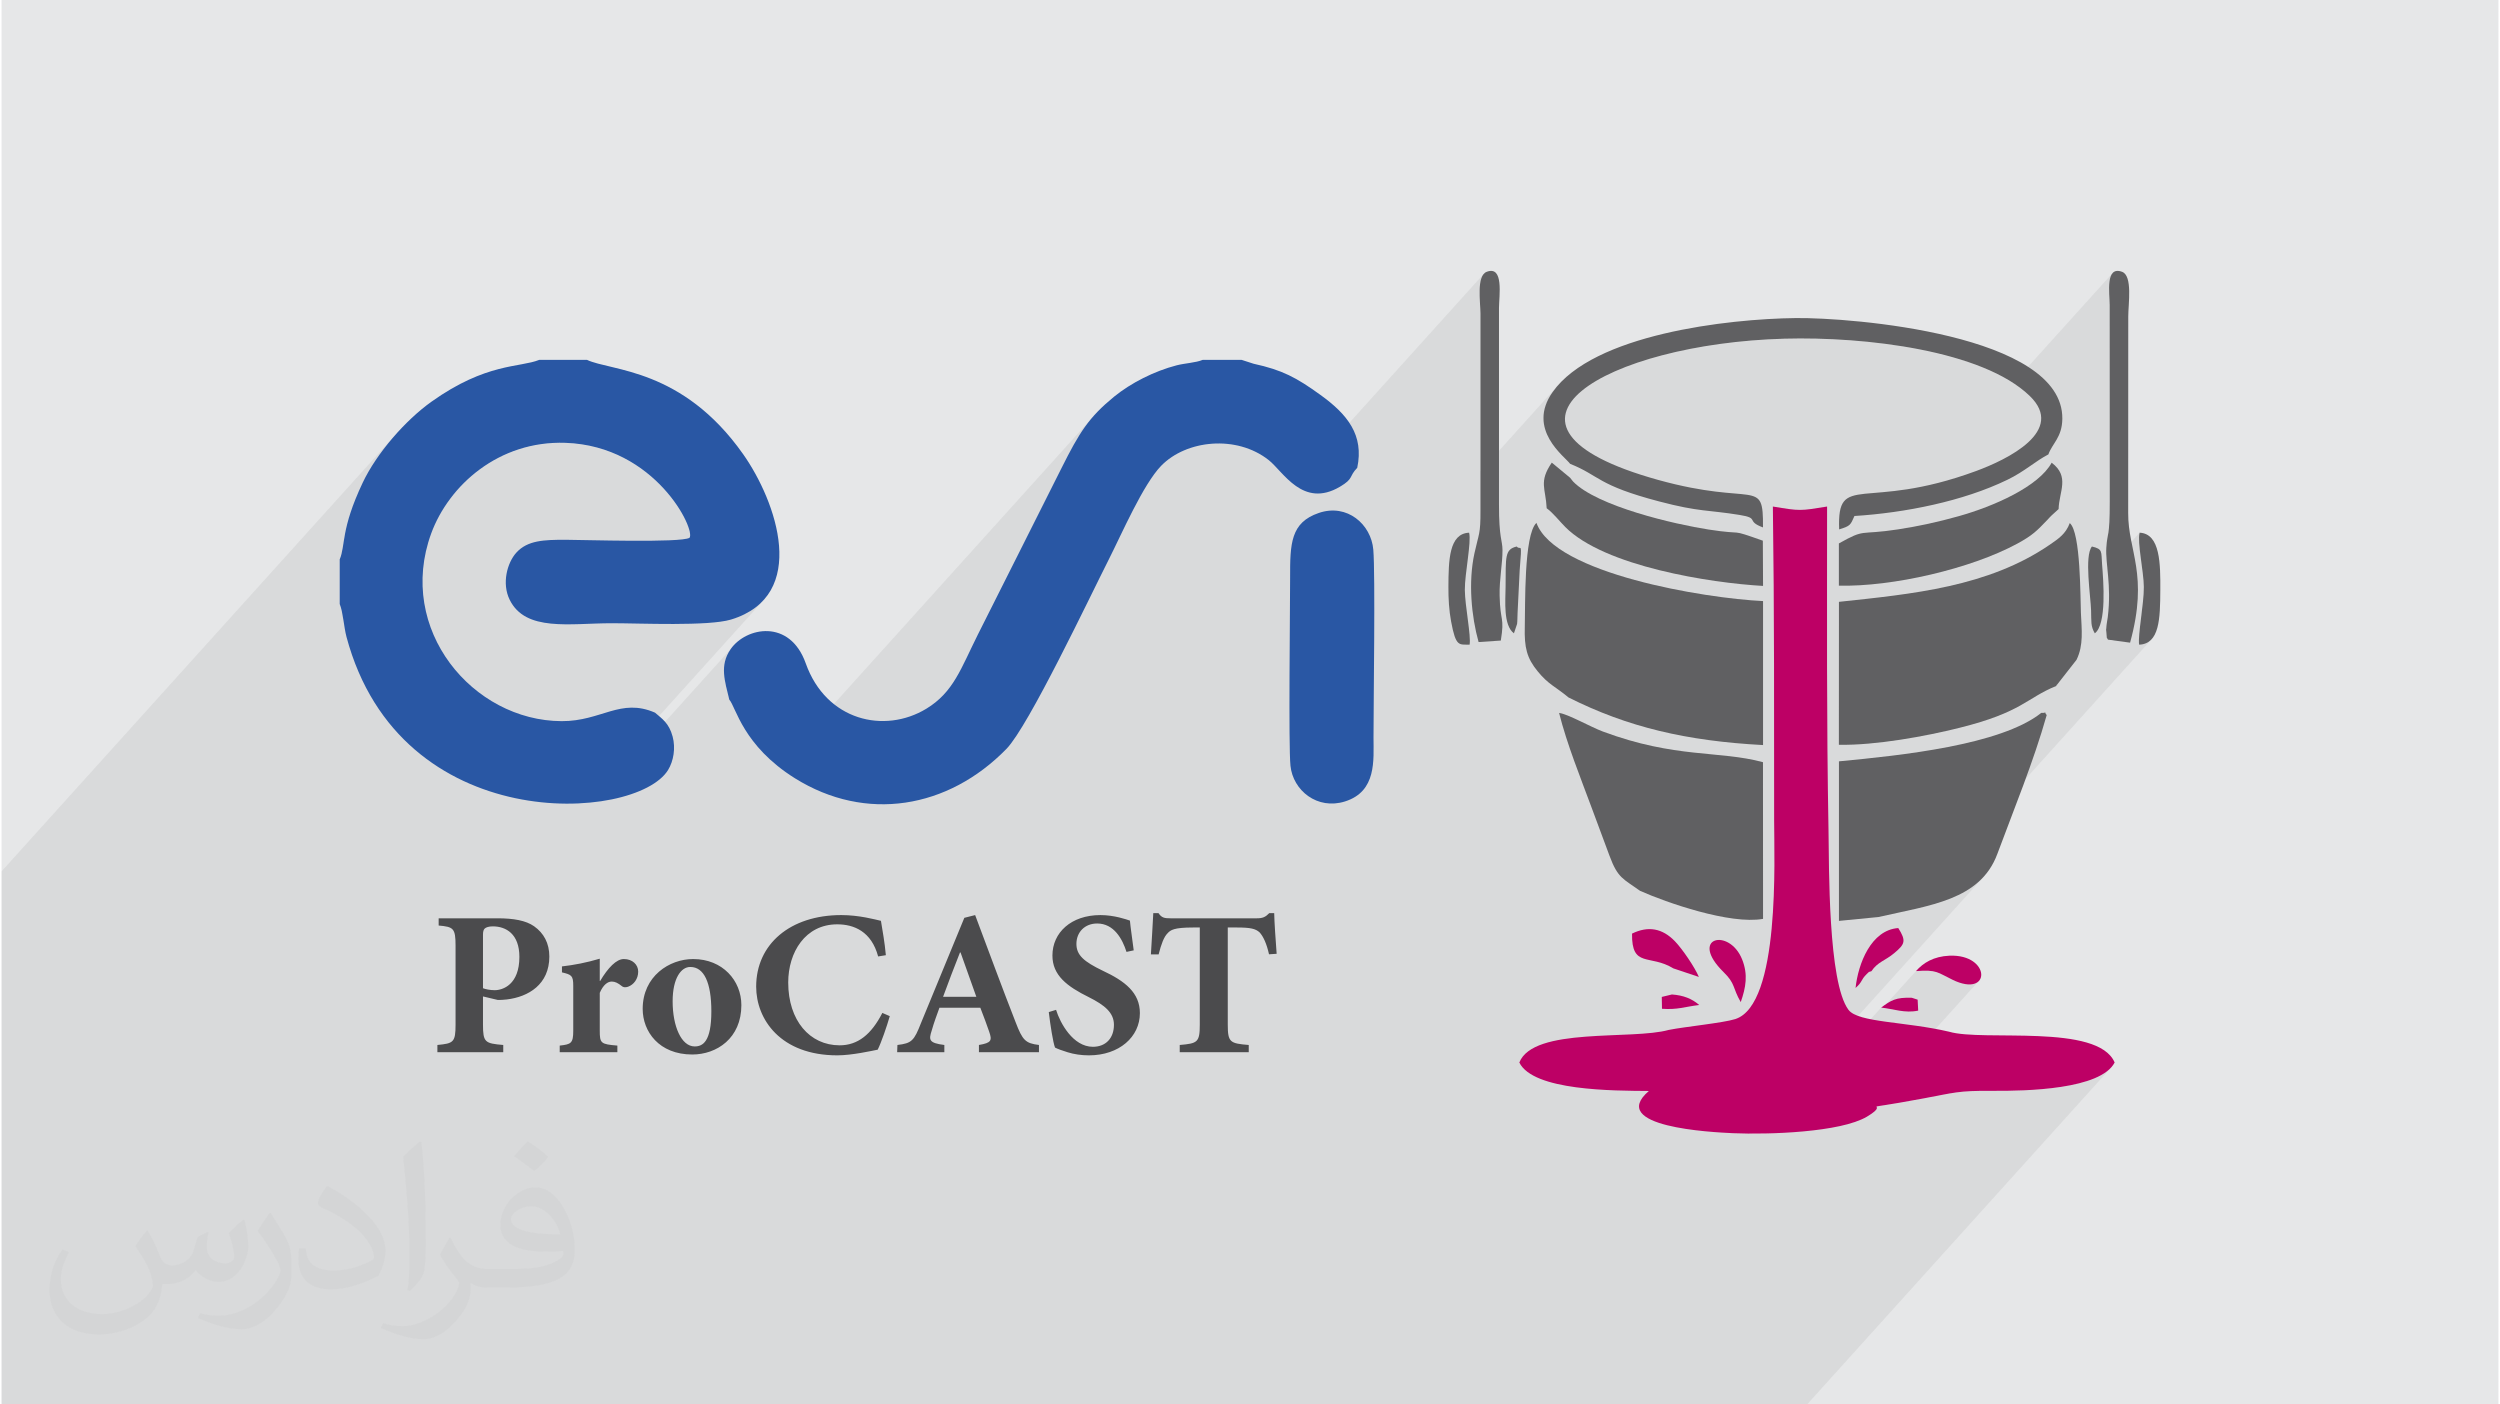 <?xml version="1.0" encoding="UTF-8"?>
<!DOCTYPE svg PUBLIC "-//W3C//DTD SVG 1.0//EN" "http://www.w3.org/TR/2001/REC-SVG-20010904/DTD/svg10.dtd">
<!-- Creator: CorelDRAW 2017 -->
<svg xmlns="http://www.w3.org/2000/svg" xml:space="preserve" width="356px" height="200px" version="1.0" shape-rendering="geometricPrecision" text-rendering="geometricPrecision" image-rendering="optimizeQuality" fill-rule="evenodd" clip-rule="evenodd"
viewBox="0 0 35600 20025"
 xmlns:xlink="http://www.w3.org/1999/xlink">
 <g id="Layer_x0020_1">
  <g id="_2005257016416">
   <path fill="#E6E7E8" d="M0 0l35600 0 0 20025 -35600 0 0 -20025z"/>
   <path fill="#373435" fill-opacity="0.078" d="M6489 6996l-1622 1799 -4 -22 -12 -60 -14 -54 -16 -47 0 -636 26 -79 17 -85 15 -97 20 -113 30 -134 47 -161 71 -193 101 -230 84 -160 101 -162 115 -160 126 -156 -5574 6178 0 7601 25742 0 4339 -4808 -65 59 -81 53 -95 45 -106 39 -116 33 -124 28 -129 23 -132 17 -134 14 -133 11 -131 7 -125 5 -119 2 -109 1 -99 -1 -166 1 -135 3 -112 8 -100 11 -97 15 -105 19 -121 24 -149 28 -336 60 -200 33 -98 15 -31 8 -117 129 -19 14 -78 40 -91 35 -69 21 1844 -2044 -75 53 -129 5 -181 -61 -73 -36 -59 -31 -51 -24 -48 -19 -52 -12 -62 -7 -78 0 -100 5 -472 523 -24 -3 -1618 1794 -34 1 -127 2 -64 0 3315 -3674 -81 82 -89 72 -97 63 -103 55 -111 49 -115 43 -121 38 -126 34 -129 31 -132 30 -8 2 3488 -3865 -74 49 -96 20 -3 -65 5 -87 10 -105 14 -115 15 -121 13 -119 10 -112 3 -99 -5 -93 -10 -105 -15 -111 -15 -112 -13 -108 -9 -99 -1 -83 8 -63 -460 510 0 -5 -10 -106 -6 -97 1 -90 6 -73 8 -53 8 -43 8 -47 7 -60 6 -86 4 -123 2 -171 -1 -2802 -2 -72 -5 -86 -1 -90 5 -86 17 -73 33 -54 -1422 1575 -62 -41 -177 -96 -194 -87 -209 -77 -221 -69 -231 -59 -239 -52 -244 -44 -248 -36 -249 -28 -249 -22 -245 -15 -240 -9 -232 -2 -222 3 -236 10 -233 16 -227 22 -223 27 -216 33 -210 38 -202 43 -193 47 -184 51 -175 56 -163 59 -152 63 -139 66 -127 68 -112 71 -98 74 -82 76 -435 482 -4 -9 -25 -161 30 -177 100 -193 123 -148 -1151 1277 0 -2249 -3 -70 -5 -84 -4 -92 0 -93 7 -87 17 -76 30 -59 -2702 2995 -85 -70 -101 -101 -91 -97 -81 -76 -89 -63 -94 -53 -98 -43 -102 -34 -104 -24 -105 -15 -107 -6 -106 3 -104 12 -103 19 -100 29 -96 36 -91 43 -86 52 -79 59 -71 66 -4326 4794 -114 -19 -20 -5 1357 -1504 95 -115 83 -126 77 -137 74 -149 77 -162 85 -174 75 -149 75 -149 74 -149 75 -148 75 -148 74 -148 75 -148 74 -148 74 -147 75 -148 74 -148 74 -147 74 -148 75 -148 74 -149 74 -148 91 -179 84 -155 80 -136 81 -121 86 -111 -4466 4950 -6 -5 -197 -179 -151 -174 -113 -164 -83 -147 -60 -124 -45 -95 -37 -59 -24 -97 -22 -95 -18 -91 -10 -90 0 -88 14 -87 30 -87 50 -87 -1972 2185 -35 4 -138 10 2623 -2907 -124 115 -156 97 -191 75 -67 17 -82 14 -93 11 -103 8 -111 6 -118 4 -123 3 -125 1 -126 -1 -125 -1 -122 -2 -119 -2 -112 -2 -104 -1 -94 -2 -70 0 1099 -1218 10 -33 -7 -55 -21 -74 -38 -90 -54 -102 -70 -111 -85 -117 -102 -119 -118 -119 -134 -115 -150 -107 -167 -97 -183 -82 -199 -66 -216 -45 -233 -22 -176 2 -170 16 -163 31 -157 43 -150 55 -143 67 -135 77 -127 86 -119 95 -110 102 -102 108z"/>
   <path fill="#2957A4" d="M4821 7976l0 636c48,115 59,325 97,469 766,2860 4125,2639 4584,1899 80,-130 110,-314 66,-478 -52,-195 -154,-256 -251,-341 -494,-215 -764,123 -1331,121 -1267,-4 -2361,-1307 -1860,-2677 251,-683 962,-1324 1915,-1291 1284,45 1860,1243 1767,1354 -125,74 -1500,29 -1767,28 -306,0 -541,7 -701,183 -133,147 -209,441 -96,671 226,462 860,336 1453,336 406,0 1384,46 1706,-53 1116,-342 646,-1683 170,-2358 -867,-1230 -1885,-1182 -2226,-1344l-681 0c-277,112 -753,39 -1536,596 -373,266 -782,734 -982,1157 -315,667 -241,885 -327,1092z"/>
   <path fill="#2957A4" d="M10376 9976c95,105 192,655 935,1120 1012,632 2185,434 3017,-419 316,-325 1184,-2158 1459,-2701 186,-368 490,-1071 746,-1334 360,-371 1077,-444 1535,-81 207,165 486,690 1014,379 202,-119 123,-142 247,-270 99,-468 -140,-763 -528,-1042 -340,-245 -538,-352 -950,-442l-170 -55 -556 0c-96,41 -253,47 -372,78 -317,82 -652,252 -891,447 -360,295 -494,507 -750,1019 -396,792 -791,1572 -1191,2370 -241,482 -348,825 -736,1060 -597,362 -1428,172 -1719,-647 -227,-640 -851,-517 -1070,-204 -163,233 -83,458 -20,722z"/>
   <path fill="#2957A4" d="M18780 7314c-401,137 -409,436 -408,924 0,457 -24,2401 5,2680 36,353 383,633 777,509 455,-143 407,-592 407,-910 0,-514 27,-2324 -3,-2680 -30,-358 -371,-663 -778,-523z"/>
   <g>
    <path fill="#BD0065" d="M23772 14684c-526,148 -1930,-45 -2132,465 199,405 1339,402 1847,406 -598,514 891,588 1202,602 505,22 1532,-12 1908,-236 404,-243 -308,-53 801,-259 440,-81 491,-113 985,-109 492,4 1545,-20 1745,-404 -239,-562 -1875,-295 -2360,-439 -625,-147 -1297,-128 -1435,-312 -293,-392 -276,-2048 -285,-2578 -28,-1530 -20,-3067 -20,-4598 -391,63 -380,65 -773,0 21,1487 17,2988 18,4476 0,542 90,2628 -555,2832 -173,55 -715,108 -946,154z"/>
   </g>
   <g>
    <path fill="#606062" d="M29294 9781c4,-7 12,-25 13,-19l277 -354c104,-210 73,-432 63,-671 -9,-203 -1,-1148 -159,-1279 -57,155 -160,222 -286,309 -878,602 -1960,702 -3005,814l-1 2038c524,10 1237,-121 1720,-242 896,-223 949,-422 1378,-596z"/>
   </g>
   <g>
    <path fill="#606062" d="M22341 9944c844,425 1687,621 2774,679l0 -2053c-830,-39 -2968,-390 -3231,-1115 -181,170 -158,1185 -166,1483 -8,296 29,445 184,634 154,189 248,213 439,372z"/>
   </g>
   <g>
    <path fill="#606062" d="M26759 13075c734,-168 1451,-239 1696,-899 237,-639 517,-1317 704,-1980 -63,-81 36,-26 -77,-32 -578,460 -2003,607 -2885,691l0 2275 562 -55z"/>
   </g>
   <g>
    <path fill="#606062" d="M23361 12701c372,167 1287,485 1754,400l-1 -2234c-626,-169 -1247,-51 -2283,-437 -172,-64 -503,-252 -624,-265 111,443 308,929 466,1356 87,234 168,450 253,681 119,322 195,326 435,499z"/>
   </g>
   <g>
    <path fill="#606062" d="M22364 6613c429,172 383,304 1272,537 572,151 699,119 1145,192 292,47 81,85 333,178 6,-723 -106,-292 -1497,-678 -2768,-770 -731,-1943 1803,-2013 1156,-32 2824,168 3496,815 520,500 -316,907 -764,1072 -1590,585 -1983,1 -1952,832 160,-49 161,-61 218,-191 718,-45 1548,-209 2182,-517 244,-118 399,-266 583,-361 57,-159 196,-244 199,-508 14,-1206 -3017,-1445 -3800,-1436 -973,11 -2888,231 -3468,1056 -376,533 177,920 250,1022z"/>
   </g>
   <g>
    <path fill="#606062" d="M29329 7258c6,-249 164,-462 -99,-661 -185,340 -824,622 -1327,763 -292,82 -566,142 -865,188 -571,87 -451,-18 -842,200l0 602c758,19 1883,-240 2544,-599 221,-120 279,-183 430,-340 27,-29 28,-32 61,-64l98 -89z"/>
   </g>
   <g>
    <path fill="#606062" d="M22030 7247c83,57 191,193 265,267 561,563 2073,798 2820,840l-3 -645c-510,-180 -224,-74 -774,-159 -479,-74 -1589,-330 -1932,-685l-42 -53 -261 -216c-190,277 -86,367 -73,651z"/>
   </g>
   <g>
    <path fill="#606062" d="M30033 9120l315 43c269,-977 -30,-1302 -27,-1849l1 -2802c0,-179 65,-581 -89,-637 -241,-88 -177,305 -176,474l1 2802c0,531 -34,424 -49,656 -15,230 77,531 21,992 -5,35 -19,110 -20,142 -5,102 -9,-30 0,74 9,120 0,55 23,105z"/>
   </g>
   <g>
    <path fill="#606062" d="M21059 9154l317 -21c56,-345 -9,-256 -17,-642 -5,-230 42,-454 41,-649 -1,-142 -51,-164 -50,-650l0 -2802c1,-172 72,-607 -174,-515 -151,56 -91,432 -90,596l0 2802c2,350 -24,331 -86,616 -90,413 -43,899 59,1265z"/>
   </g>
   <g>
    <path fill="#606062" d="M30477 9192c291,-12 300,-369 302,-777 2,-369 2,-806 -295,-820 -37,135 58,547 60,774 2,241 -88,687 -67,823z"/>
   </g>
   <g>
    <path fill="#606062" d="M20931 9192c23,-125 -66,-553 -68,-782 -1,-232 96,-686 61,-815 -286,13 -293,389 -295,773 -1,166 9,335 38,491 69,373 114,327 264,333z"/>
   </g>
   <g>
    <path fill="#BD0065" d="M23247 13311c-7,496 253,289 589,496l364 122c-61,-143 -237,-400 -341,-508 -179,-186 -381,-223 -612,-110z"/>
   </g>
   <g>
    <path fill="#BD0065" d="M27295 13846c300,-23 304,19 523,124 553,268 549,-367 -44,-344 -228,10 -375,102 -479,220z"/>
   </g>
   <g>
    <path fill="#BD0065" d="M24797 14288c73,-210 106,-391 20,-608 -183,-459 -771,-317 -263,182 170,166 124,221 243,426z"/>
   </g>
   <g>
    <path fill="#BD0065" d="M26660 13847c89,-133 195,-148 326,-258 154,-129 172,-174 57,-357 -389,28 -572,509 -609,854 106,-94 69,-110 159,-198 56,-54 9,-17 67,-41z"/>
   </g>
   <g>
    <path fill="#606062" d="M29845 9030c172,-129 123,-745 104,-980 -15,-188 14,-220 -145,-258 -111,136 -17,715 -12,912 5,158 -8,221 53,326z"/>
   </g>
   <g>
    <path fill="#606062" d="M21563 9030l45 -134c5,-34 5,-118 7,-157l30 -607c37,-448 16,-270 -42,-340 -174,41 -155,147 -159,577 -2,199 -35,546 119,661z"/>
   </g>
   <g>
    <path fill="#BD0065" d="M23674 14383c223,16 318,-28 531,-54 -104,-90 -225,-138 -389,-150l-145 35 3 169z"/>
   </g>
   <g>
    <path fill="#BD0065" d="M27319 14253l-83 -27c-227,-8 -297,36 -437,140 179,19 337,84 528,43l-8 -156z"/>
   </g>
   <path fill="#4B4B4D" fill-rule="nonzero" d="M6232 13093l0 103c211,19 241,38 241,289l0 1122c0,255 -30,270 -259,292l0 103 939 0 0 -103c-261,-22 -289,-37 -289,-292l0 -400 211 50c32,0 80,0 129,-7 308,-37 606,-214 606,-612 0,-189 -79,-334 -218,-432 -116,-81 -289,-113 -523,-113l-837 0zm632 235c0,-44 7,-74 26,-90 18,-16 56,-30 114,-30 188,0 379,108 379,435 0,397 -237,475 -352,475 -65,0 -133,-14 -167,-28l0 -762zm1665 658l0 -317c-192,57 -366,90 -539,110l0 85c137,33 161,45 161,192l0 639c0,181 -31,195 -193,213l0 94 822 0 0 -94c-237,-20 -251,-32 -251,-213l0 -539c50,-116 113,-161 171,-161 48,0 90,22 141,63 19,17 48,26 91,11 81,-29 145,-111 145,-216 0,-99 -82,-179 -204,-179 -107,-1 -227,125 -338,312l-6 0zm1331 -312c-338,0 -719,244 -719,711 0,322 233,650 707,650 349,0 700,-232 700,-704 0,-350 -268,-657 -686,-657l-2 0zm-39 113c194,0 299,222 299,632 0,435 -123,501 -238,501 -190,0 -314,-288 -314,-643 0,-335 124,-490 250,-490l3 0zm2737 655c-157,307 -350,462 -609,462 -426,0 -733,-353 -733,-896 0,-430 243,-829 699,-829 239,0 488,102 583,458l110 -18c-18,-195 -44,-329 -70,-490 -79,-18 -310,-82 -565,-82 -729,0 -1214,415 -1214,1020 0,467 348,980 1158,980 205,0 496,-65 575,-81 50,-100 130,-331 172,-478l-106 -46zm2233 560l0 -103c-192,-24 -233,-64 -333,-325 -197,-503 -384,-1014 -577,-1527l-154 39 -617 1498c-100,255 -132,291 -337,315l-4 103 673 0 0 -103c-219,-28 -225,-70 -180,-206 33,-119 76,-228 110,-325l583 0c50,127 96,255 126,341 44,126 33,160 -146,190l0 103 856 0zm-893 -790l-474 0c77,-209 157,-421 241,-632l8 0 225 632zm2244 -662c-23,-187 -45,-318 -54,-424 -49,-17 -224,-79 -421,-79 -417,0 -684,250 -684,577 0,282 208,440 520,594 223,112 357,220 357,393 0,191 -116,314 -300,314 -284,0 -468,-340 -525,-527l-104 32c21,179 61,436 89,506 36,19 96,41 180,67 89,28 195,44 303,44 434,0 727,-265 727,-602 0,-292 -213,-457 -530,-605 -267,-129 -375,-221 -375,-382 0,-167 119,-291 296,-291 239,0 360,221 418,405l103 -22zm2038 49c-14,-186 -33,-456 -35,-580l-70 0c-54,56 -94,74 -177,74l-1231 0c-86,0 -126,-6 -172,-74l-74 0c-6,151 -22,369 -34,589l110 0c38,-149 76,-251 128,-302 42,-46 90,-82 363,-82l96 0 0 1384c0,254 -32,269 -286,291l0 103 984 0 0 -103c-267,-22 -299,-37 -299,-291l0 -1384 132 0c193,0 266,18 322,70 52,57 100,159 134,312l109 -7z"/>
   <path fill="#373435" fill-opacity="0.031" d="M2082 17547c68,103 112,202 155,312 32,64 49,183 199,183 44,0 107,-14 163,-45 63,-33 111,-83 136,-159l60 -202 146 -72 10 10c-20,76 -25,149 -25,206 0,169 146,233 262,233 68,0 129,-33 129,-95 0,-80 -34,-216 -78,-338 68,-68 136,-136 214,-191l12 6c34,144 53,286 53,381 0,93 -41,196 -75,264 -70,132 -194,237 -344,237 -114,0 -241,-57 -328,-163l-5 0c-82,102 -208,194 -412,194l-63 0c-10,134 -39,229 -83,314 -121,237 -480,404 -818,404 -470,0 -706,-272 -706,-633 0,-223 73,-431 185,-578l92 38c-70,134 -116,261 -116,385 0,338 274,499 592,499 293,0 657,-187 723,-404 -25,-237 -114,-349 -250,-565 41,-72 94,-144 160,-221l12 0zm5421 -1274c99,62 196,136 291,220 -53,75 -119,143 -201,203 -95,-77 -190,-143 -287,-213 66,-74 131,-146 197,-210zm51 926c-160,0 -291,105 -291,183 0,167 320,219 703,217 -48,-196 -216,-400 -412,-400zm-359 895c208,0 390,-6 529,-41 155,-40 286,-118 286,-172 0,-14 0,-31 -5,-45 -87,8 -187,8 -274,8 -281,0 -498,-64 -582,-222 -22,-44 -37,-93 -37,-149 0,-153 66,-303 182,-406 97,-85 204,-138 313,-138 197,0 354,158 464,408 60,136 102,293 102,491 0,132 -37,243 -119,326 -153,148 -435,204 -867,204l-196 0 0 0 -51 0c-107,0 -184,-19 -245,-66l-10 0c3,25 5,49 5,72 0,97 -32,221 -97,320 -192,286 -400,410 -580,410 -182,0 -405,-70 -606,-161l36 -70c65,27 155,45 279,45 325,0 752,-313 805,-618 -12,-25 -33,-58 -65,-93 -95,-113 -155,-208 -211,-307 48,-95 92,-171 133,-240l17 -2c139,283 265,446 546,446l44 0 0 0 204 0zm-1408 299c24,-130 27,-276 27,-413l0 -202c0,-377 -49,-926 -88,-1282 68,-75 163,-161 238,-219l22 6c51,450 63,971 63,1452 0,126 -5,249 -17,340 -7,114 -73,200 -214,332l-31 -14zm-1449 -596c7,177 94,317 398,317 189,0 349,-49 526,-134 32,-14 49,-33 49,-49 0,-111 -85,-258 -228,-392 -139,-126 -323,-237 -495,-311 -59,-25 -78,-52 -78,-77 0,-51 68,-158 124,-235l19 -2c197,103 418,256 580,427 148,157 240,316 240,489 0,128 -38,249 -102,361 -215,109 -446,192 -674,192 -277,0 -466,-130 -466,-436 0,-33 0,-84 12,-150l95 0zm-501 -503l173 278c63,103 121,215 121,392l0 227c0,183 -117,379 -306,573 -148,132 -279,188 -400,188 -180,0 -386,-56 -624,-159l27 -70c75,20 162,37 269,37 342,-2 692,-252 852,-557 19,-35 27,-68 27,-91 0,-35 -20,-74 -34,-109 -88,-165 -185,-315 -292,-454 56,-88 112,-173 173,-257l14 2z"/>
  </g>
 </g>
</svg>
